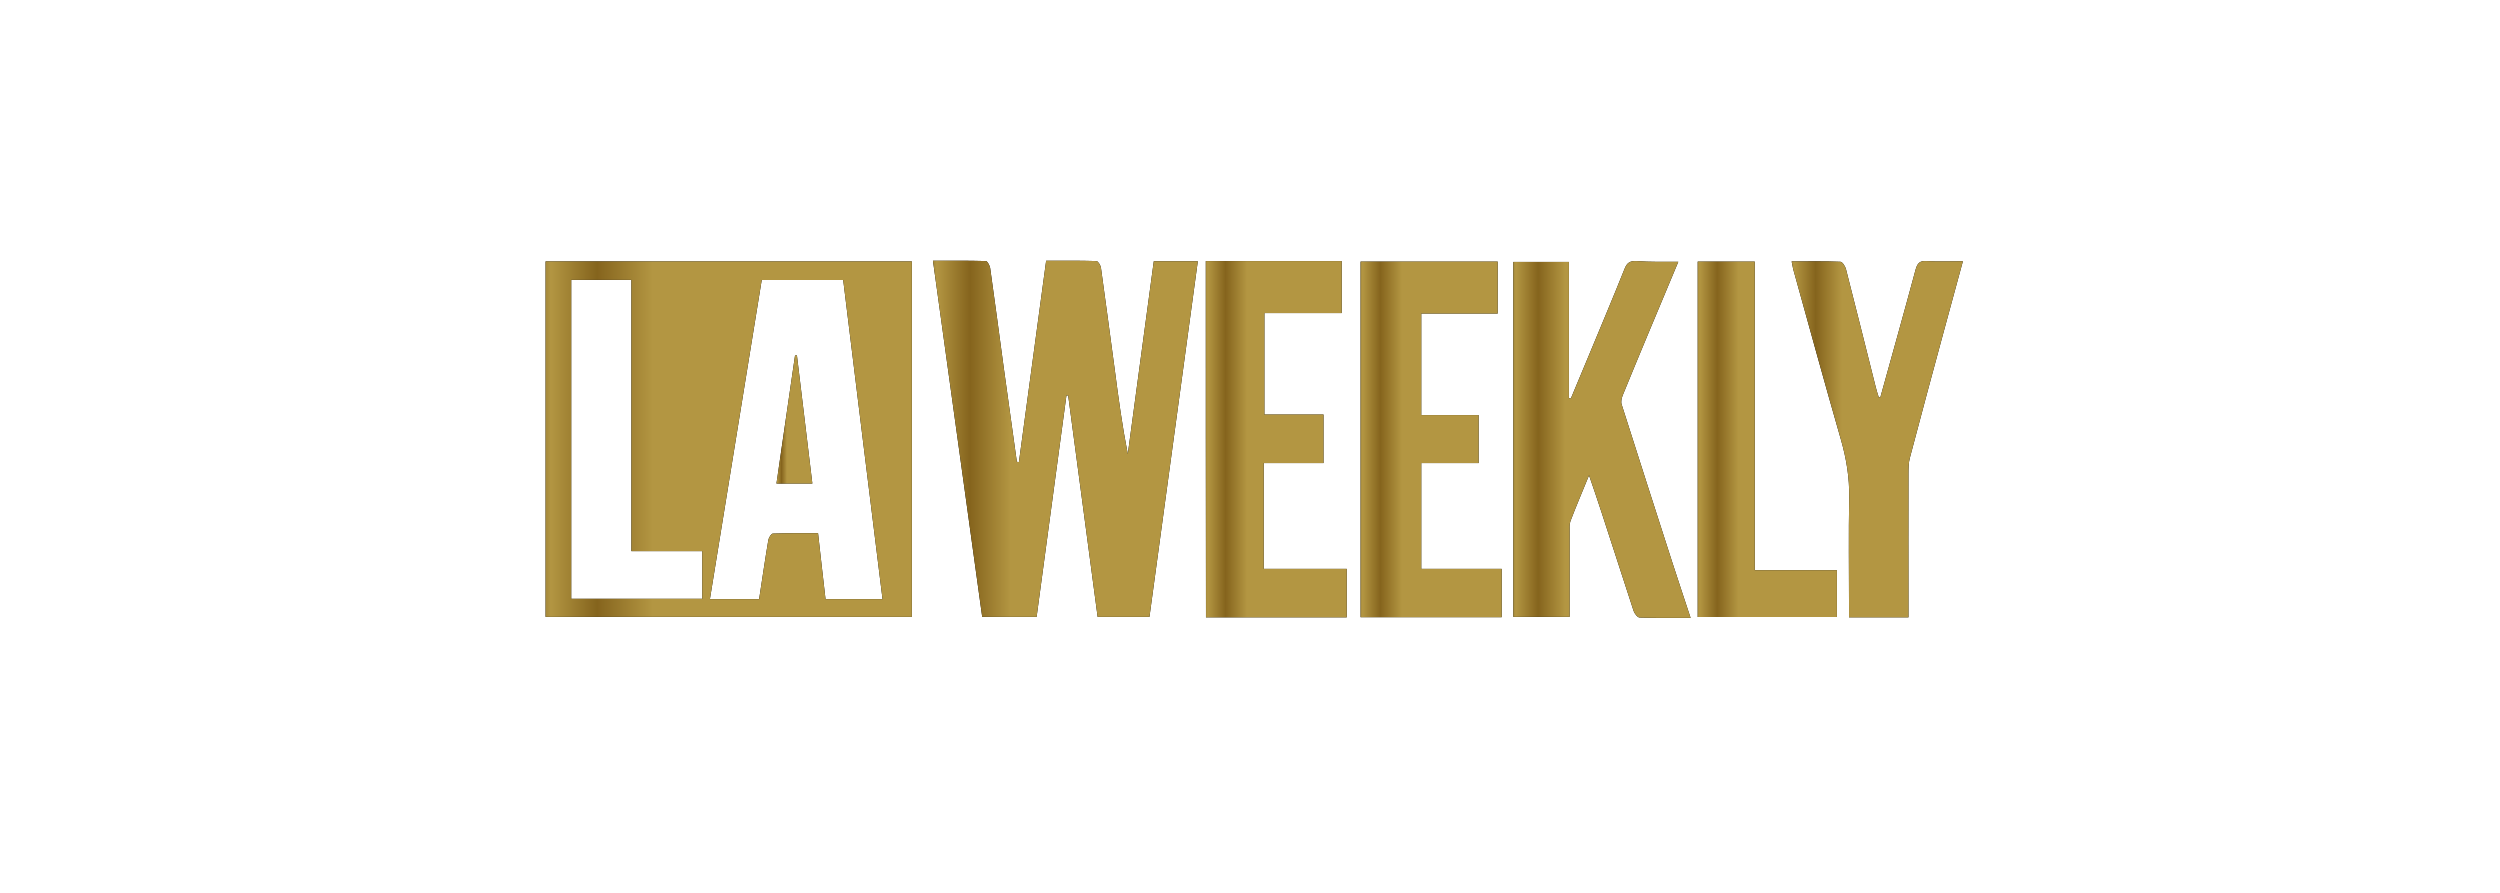 <?xml version="1.0" encoding="UTF-8"?> <svg xmlns="http://www.w3.org/2000/svg" width="140" height="50" viewBox="0 0 140 50" fill="none"><path d="M64.37 34.543C63.38 34.543 62.448 34.543 61.467 34.543C60.914 30.401 60.37 26.277 59.817 22.145C59.788 22.145 59.749 22.145 59.72 22.145C59.167 26.268 58.604 30.401 58.051 34.543C57.012 34.543 56.012 34.543 55.003 34.543C54.09 27.906 53.168 21.287 52.246 14.601C53.246 14.601 54.226 14.591 55.207 14.62C55.294 14.62 55.42 14.861 55.449 15.006C55.711 16.875 55.964 18.753 56.216 20.632C56.459 22.376 56.701 24.119 56.944 25.863C56.983 25.863 57.022 25.873 57.06 25.873C57.565 22.135 58.07 18.387 58.584 14.601C59.536 14.601 60.468 14.591 61.399 14.62C61.487 14.62 61.632 14.852 61.652 14.986C61.923 16.894 62.166 18.802 62.428 20.709C62.632 22.279 62.846 23.85 63.156 25.43C63.642 21.836 64.127 18.252 64.612 14.63C65.418 14.63 66.204 14.63 67.078 14.63C66.175 21.268 65.272 27.886 64.37 34.543Z" fill="black"></path><path d="M64.37 34.543C63.38 34.543 62.448 34.543 61.467 34.543C60.914 30.401 60.37 26.277 59.817 22.145C59.788 22.145 59.749 22.145 59.72 22.145C59.167 26.268 58.604 30.401 58.051 34.543C57.012 34.543 56.012 34.543 55.003 34.543C54.09 27.906 53.168 21.287 52.246 14.601C53.246 14.601 54.226 14.591 55.207 14.62C55.294 14.62 55.42 14.861 55.449 15.006C55.711 16.875 55.964 18.753 56.216 20.632C56.459 22.376 56.701 24.119 56.944 25.863C56.983 25.863 57.022 25.873 57.06 25.873C57.565 22.135 58.07 18.387 58.584 14.601C59.536 14.601 60.468 14.591 61.399 14.62C61.487 14.62 61.632 14.852 61.652 14.986C61.923 16.894 62.166 18.802 62.428 20.709C62.632 22.279 62.846 23.85 63.156 25.43C63.642 21.836 64.127 18.252 64.612 14.63C65.418 14.63 66.204 14.63 67.078 14.63C66.175 21.268 65.272 27.886 64.37 34.543Z" fill="url(#paint0_linear)"></path><path d="M93.985 14.659C93.393 16.075 92.83 17.424 92.267 18.763C91.801 19.89 91.325 21.017 90.869 22.144C90.811 22.299 90.762 22.491 90.811 22.645C91.752 25.593 92.694 28.541 93.645 31.48C93.975 32.501 94.315 33.512 94.674 34.601C93.684 34.601 92.752 34.611 91.82 34.582C91.704 34.582 91.529 34.36 91.48 34.206C90.879 32.376 90.287 30.545 89.694 28.715C89.481 28.05 89.248 27.385 88.986 26.615C88.607 27.549 88.258 28.358 87.947 29.177C87.879 29.351 87.899 29.553 87.899 29.746C87.899 31.335 87.899 32.925 87.899 34.543C86.841 34.543 85.812 34.543 84.744 34.543C84.744 27.934 84.744 21.326 84.744 14.668C85.763 14.668 86.792 14.668 87.86 14.668C87.86 17.221 87.86 19.765 87.86 22.299C87.899 22.308 87.928 22.318 87.967 22.318C88.287 21.547 88.617 20.767 88.937 19.996C89.617 18.349 90.316 16.711 90.976 15.054C91.112 14.707 91.286 14.601 91.655 14.62C92.403 14.678 93.15 14.659 93.985 14.659Z" fill="black"></path><path d="M93.985 14.659C93.393 16.075 92.83 17.424 92.267 18.763C91.801 19.89 91.325 21.017 90.869 22.144C90.811 22.299 90.762 22.491 90.811 22.645C91.752 25.593 92.694 28.541 93.645 31.48C93.975 32.501 94.315 33.512 94.674 34.601C93.684 34.601 92.752 34.611 91.82 34.582C91.704 34.582 91.529 34.36 91.48 34.206C90.879 32.376 90.287 30.545 89.694 28.715C89.481 28.05 89.248 27.385 88.986 26.615C88.607 27.549 88.258 28.358 87.947 29.177C87.879 29.351 87.899 29.553 87.899 29.746C87.899 31.335 87.899 32.925 87.899 34.543C86.841 34.543 85.812 34.543 84.744 34.543C84.744 27.934 84.744 21.326 84.744 14.668C85.763 14.668 86.792 14.668 87.86 14.668C87.86 17.221 87.86 19.765 87.86 22.299C87.899 22.308 87.928 22.318 87.967 22.318C88.287 21.547 88.617 20.767 88.937 19.996C89.617 18.349 90.316 16.711 90.976 15.054C91.112 14.707 91.286 14.601 91.655 14.62C92.403 14.678 93.15 14.659 93.985 14.659Z" fill="url(#paint1_linear)"></path><path d="M76.193 14.649C78.785 14.649 81.318 14.649 83.871 14.649C83.871 15.622 83.871 16.557 83.871 17.559C82.444 17.559 81.027 17.559 79.591 17.559C79.591 19.476 79.591 21.326 79.591 23.243C80.668 23.243 81.726 23.243 82.803 23.243C82.803 24.158 82.803 25.015 82.803 25.931C81.736 25.931 80.678 25.931 79.591 25.931C79.591 27.925 79.591 29.861 79.591 31.856C81.085 31.856 82.57 31.856 84.094 31.856C84.094 32.8 84.094 33.667 84.094 34.563C81.454 34.563 78.843 34.563 76.193 34.563C76.193 27.925 76.193 21.306 76.193 14.649Z" fill="black"></path><path d="M76.193 14.649C78.785 14.649 81.318 14.649 83.871 14.649C83.871 15.622 83.871 16.557 83.871 17.559C82.444 17.559 81.027 17.559 79.591 17.559C79.591 19.476 79.591 21.326 79.591 23.243C80.668 23.243 81.726 23.243 82.803 23.243C82.803 24.158 82.803 25.015 82.803 25.931C81.736 25.931 80.678 25.931 79.591 25.931C79.591 27.925 79.591 29.861 79.591 31.856C81.085 31.856 82.57 31.856 84.094 31.856C84.094 32.8 84.094 33.667 84.094 34.563C81.454 34.563 78.843 34.563 76.193 34.563C76.193 27.925 76.193 21.306 76.193 14.649Z" fill="url(#paint2_linear)"></path><path d="M67.525 14.621C70.069 14.621 72.582 14.621 75.135 14.621C75.135 15.594 75.135 16.547 75.135 17.53C73.689 17.53 72.272 17.53 70.806 17.53C70.806 19.428 70.806 21.297 70.806 23.214C71.893 23.214 72.99 23.214 74.116 23.214C74.116 24.129 74.116 25.006 74.116 25.931C73.01 25.931 71.903 25.931 70.767 25.931C70.767 27.925 70.767 29.852 70.767 31.856C72.301 31.856 73.844 31.856 75.417 31.856C75.417 32.79 75.417 33.667 75.417 34.572C72.786 34.572 70.175 34.572 67.535 34.572C67.525 27.925 67.525 21.306 67.525 14.621Z" fill="black"></path><path d="M67.525 14.621C70.069 14.621 72.582 14.621 75.135 14.621C75.135 15.594 75.135 16.547 75.135 17.53C73.689 17.53 72.272 17.53 70.806 17.53C70.806 19.428 70.806 21.297 70.806 23.214C71.893 23.214 72.99 23.214 74.116 23.214C74.116 24.129 74.116 25.006 74.116 25.931C73.01 25.931 71.903 25.931 70.767 25.931C70.767 27.925 70.767 29.852 70.767 31.856C72.301 31.856 73.844 31.856 75.417 31.856C75.417 32.79 75.417 33.667 75.417 34.572C72.786 34.572 70.175 34.572 67.535 34.572C67.525 27.925 67.525 21.306 67.525 14.621Z" fill="url(#paint3_linear)"></path><path d="M105.302 22.241C105.962 19.861 106.632 17.482 107.272 15.102C107.369 14.755 107.495 14.591 107.884 14.62C108.544 14.659 109.194 14.63 109.922 14.63C109.563 15.95 109.223 17.202 108.883 18.445C108.233 20.844 107.583 23.243 106.952 25.642C106.874 25.931 106.874 26.249 106.874 26.547C106.865 29.033 106.874 31.518 106.874 34.014C106.874 34.187 106.874 34.36 106.874 34.572C105.758 34.572 104.69 34.572 103.545 34.572C103.545 34.36 103.545 34.177 103.545 33.994C103.545 31.952 103.516 29.919 103.555 27.877C103.574 26.759 103.399 25.69 103.089 24.611C102.176 21.441 101.303 18.252 100.419 15.073C100.39 14.948 100.371 14.823 100.332 14.64C101.264 14.64 102.157 14.62 103.06 14.659C103.176 14.659 103.341 14.919 103.38 15.092C103.943 17.279 104.486 19.476 105.04 21.672C105.088 21.875 105.156 22.067 105.214 22.26C105.244 22.241 105.273 22.241 105.302 22.241Z" fill="black"></path><path d="M105.302 22.241C105.962 19.861 106.632 17.482 107.272 15.102C107.369 14.755 107.495 14.591 107.884 14.62C108.544 14.659 109.194 14.63 109.922 14.63C109.563 15.95 109.223 17.202 108.883 18.445C108.233 20.844 107.583 23.243 106.952 25.642C106.874 25.931 106.874 26.249 106.874 26.547C106.865 29.033 106.874 31.518 106.874 34.014C106.874 34.187 106.874 34.36 106.874 34.572C105.758 34.572 104.69 34.572 103.545 34.572C103.545 34.36 103.545 34.177 103.545 33.994C103.545 31.952 103.516 29.919 103.555 27.877C103.574 26.759 103.399 25.69 103.089 24.611C102.176 21.441 101.303 18.252 100.419 15.073C100.39 14.948 100.371 14.823 100.332 14.64C101.264 14.64 102.157 14.62 103.06 14.659C103.176 14.659 103.341 14.919 103.38 15.092C103.943 17.279 104.486 19.476 105.04 21.672C105.088 21.875 105.156 22.067 105.214 22.26C105.244 22.241 105.273 22.241 105.302 22.241Z" fill="url(#paint4_linear)"></path><path d="M98.266 31.933C99.838 31.933 101.343 31.933 102.867 31.933C102.867 32.819 102.867 33.667 102.867 34.553C100.275 34.553 97.683 34.553 95.072 34.553C95.072 27.915 95.072 21.297 95.072 14.649C96.13 14.649 97.179 14.649 98.266 14.649C98.266 20.41 98.266 26.133 98.266 31.933Z" fill="black"></path><path d="M98.266 31.933C99.838 31.933 101.343 31.933 102.867 31.933C102.867 32.819 102.867 33.667 102.867 34.553C100.275 34.553 97.683 34.553 95.072 34.553C95.072 27.915 95.072 21.297 95.072 14.649C96.13 14.649 97.179 14.649 98.266 14.649C98.266 20.41 98.266 26.133 98.266 31.933Z" fill="url(#paint5_linear)"></path><path d="M30.553 14.64C30.553 21.297 30.553 27.905 30.553 34.543C37.415 34.543 44.229 34.543 51.063 34.543C51.063 27.896 51.063 21.268 51.063 14.64C44.2 14.64 37.367 14.64 30.553 14.64ZM39.327 33.532C36.891 33.532 34.465 33.532 31.989 33.532C31.989 27.607 31.989 21.653 31.989 15.671C33.086 15.671 34.193 15.671 35.358 15.671C35.358 20.719 35.358 25.767 35.358 30.863C36.697 30.863 37.988 30.863 39.327 30.863C39.327 31.788 39.327 32.636 39.327 33.532ZM46.229 33.551C46.093 32.328 45.947 31.123 45.811 29.861C44.947 29.861 44.113 29.852 43.278 29.881C43.191 29.881 43.045 30.112 43.026 30.247C42.841 31.335 42.686 32.424 42.511 33.551C41.579 33.551 40.686 33.551 39.755 33.551C40.725 27.597 41.686 21.663 42.657 15.68C44.142 15.68 45.637 15.68 47.219 15.68C47.947 21.605 48.675 27.549 49.422 33.551C48.316 33.551 47.287 33.551 46.229 33.551Z" fill="black"></path><path d="M30.553 14.64C30.553 21.297 30.553 27.905 30.553 34.543C37.415 34.543 44.229 34.543 51.063 34.543C51.063 27.896 51.063 21.268 51.063 14.64C44.2 14.64 37.367 14.64 30.553 14.64ZM39.327 33.532C36.891 33.532 34.465 33.532 31.989 33.532C31.989 27.607 31.989 21.653 31.989 15.671C33.086 15.671 34.193 15.671 35.358 15.671C35.358 20.719 35.358 25.767 35.358 30.863C36.697 30.863 37.988 30.863 39.327 30.863C39.327 31.788 39.327 32.636 39.327 33.532ZM46.229 33.551C46.093 32.328 45.947 31.123 45.811 29.861C44.947 29.861 44.113 29.852 43.278 29.881C43.191 29.881 43.045 30.112 43.026 30.247C42.841 31.335 42.686 32.424 42.511 33.551C41.579 33.551 40.686 33.551 39.755 33.551C40.725 27.597 41.686 21.663 42.657 15.68C44.142 15.68 45.637 15.68 47.219 15.68C47.947 21.605 48.675 27.549 49.422 33.551C48.316 33.551 47.287 33.551 46.229 33.551Z" fill="url(#paint6_linear)"></path><path d="M45.492 27.077C44.812 27.077 44.181 27.077 43.482 27.077C43.832 24.678 44.172 22.299 44.521 19.91C44.56 19.91 44.599 19.9 44.628 19.9C44.909 22.279 45.2 24.659 45.492 27.077Z" fill="black"></path><path d="M45.492 27.077C44.812 27.077 44.181 27.077 43.482 27.077C43.832 24.678 44.172 22.299 44.521 19.91C44.56 19.91 44.599 19.9 44.628 19.9C44.909 22.279 45.2 24.659 45.492 27.077Z" fill="url(#paint7_linear)"></path><defs><linearGradient id="paint0_linear" x1="67.078" y1="19.362" x2="51.219" y2="19.362" gradientUnits="userSpaceOnUse"><stop stop-color="#B39642"></stop><stop offset="0.146" stop-color="#B39642"></stop><stop offset="0.563" stop-color="#B39642"></stop><stop offset="0.661" stop-color="#B39642"></stop><stop offset="0.804" stop-color="#85641D"></stop><stop offset="0.922" stop-color="#B39642"></stop><stop offset="1" stop-color="#5D4514"></stop></linearGradient><linearGradient id="paint1_linear" x1="94.674" y1="19.391" x2="84.057" y2="19.391" gradientUnits="userSpaceOnUse"><stop stop-color="#B39642"></stop><stop offset="0.146" stop-color="#B39642"></stop><stop offset="0.563" stop-color="#B39642"></stop><stop offset="0.661" stop-color="#B39642"></stop><stop offset="0.804" stop-color="#85641D"></stop><stop offset="0.922" stop-color="#B39642"></stop><stop offset="1" stop-color="#5D4514"></stop></linearGradient><linearGradient id="paint2_linear" x1="84.094" y1="19.405" x2="75.646" y2="19.405" gradientUnits="userSpaceOnUse"><stop stop-color="#B39642"></stop><stop offset="0.146" stop-color="#B39642"></stop><stop offset="0.563" stop-color="#B39642"></stop><stop offset="0.661" stop-color="#B39642"></stop><stop offset="0.804" stop-color="#85641D"></stop><stop offset="0.922" stop-color="#B39642"></stop><stop offset="1" stop-color="#5D4514"></stop></linearGradient><linearGradient id="paint3_linear" x1="75.417" y1="19.385" x2="66.979" y2="19.385" gradientUnits="userSpaceOnUse"><stop stop-color="#B39642"></stop><stop offset="0.146" stop-color="#B39642"></stop><stop offset="0.563" stop-color="#B39642"></stop><stop offset="0.661" stop-color="#B39642"></stop><stop offset="0.804" stop-color="#85641D"></stop><stop offset="0.922" stop-color="#B39642"></stop><stop offset="1" stop-color="#5D4514"></stop></linearGradient><linearGradient id="paint4_linear" x1="109.922" y1="19.383" x2="99.668" y2="19.383" gradientUnits="userSpaceOnUse"><stop stop-color="#B39642"></stop><stop offset="0.146" stop-color="#B39642"></stop><stop offset="0.563" stop-color="#B39642"></stop><stop offset="0.661" stop-color="#B39642"></stop><stop offset="0.804" stop-color="#85641D"></stop><stop offset="0.922" stop-color="#B39642"></stop><stop offset="1" stop-color="#5D4514"></stop></linearGradient><linearGradient id="paint5_linear" x1="102.867" y1="19.402" x2="94.533" y2="19.402" gradientUnits="userSpaceOnUse"><stop stop-color="#B39642"></stop><stop offset="0.146" stop-color="#B39642"></stop><stop offset="0.563" stop-color="#B39642"></stop><stop offset="0.661" stop-color="#B39642"></stop><stop offset="0.804" stop-color="#85641D"></stop><stop offset="0.922" stop-color="#B39642"></stop><stop offset="1" stop-color="#5D4514"></stop></linearGradient><linearGradient id="paint6_linear" x1="51.062" y1="19.393" x2="29.133" y2="19.393" gradientUnits="userSpaceOnUse"><stop stop-color="#B39642"></stop><stop offset="0.146" stop-color="#B39642"></stop><stop offset="0.563" stop-color="#B39642"></stop><stop offset="0.661" stop-color="#B39642"></stop><stop offset="0.804" stop-color="#85641D"></stop><stop offset="0.922" stop-color="#B39642"></stop><stop offset="1" stop-color="#5D4514"></stop></linearGradient><linearGradient id="paint7_linear" x1="45.492" y1="21.614" x2="43.343" y2="21.614" gradientUnits="userSpaceOnUse"><stop stop-color="#B39642"></stop><stop offset="0.146" stop-color="#B39642"></stop><stop offset="0.563" stop-color="#B39642"></stop><stop offset="0.661" stop-color="#B39642"></stop><stop offset="0.804" stop-color="#85641D"></stop><stop offset="0.922" stop-color="#B39642"></stop><stop offset="1" stop-color="#5D4514"></stop></linearGradient></defs></svg> 
